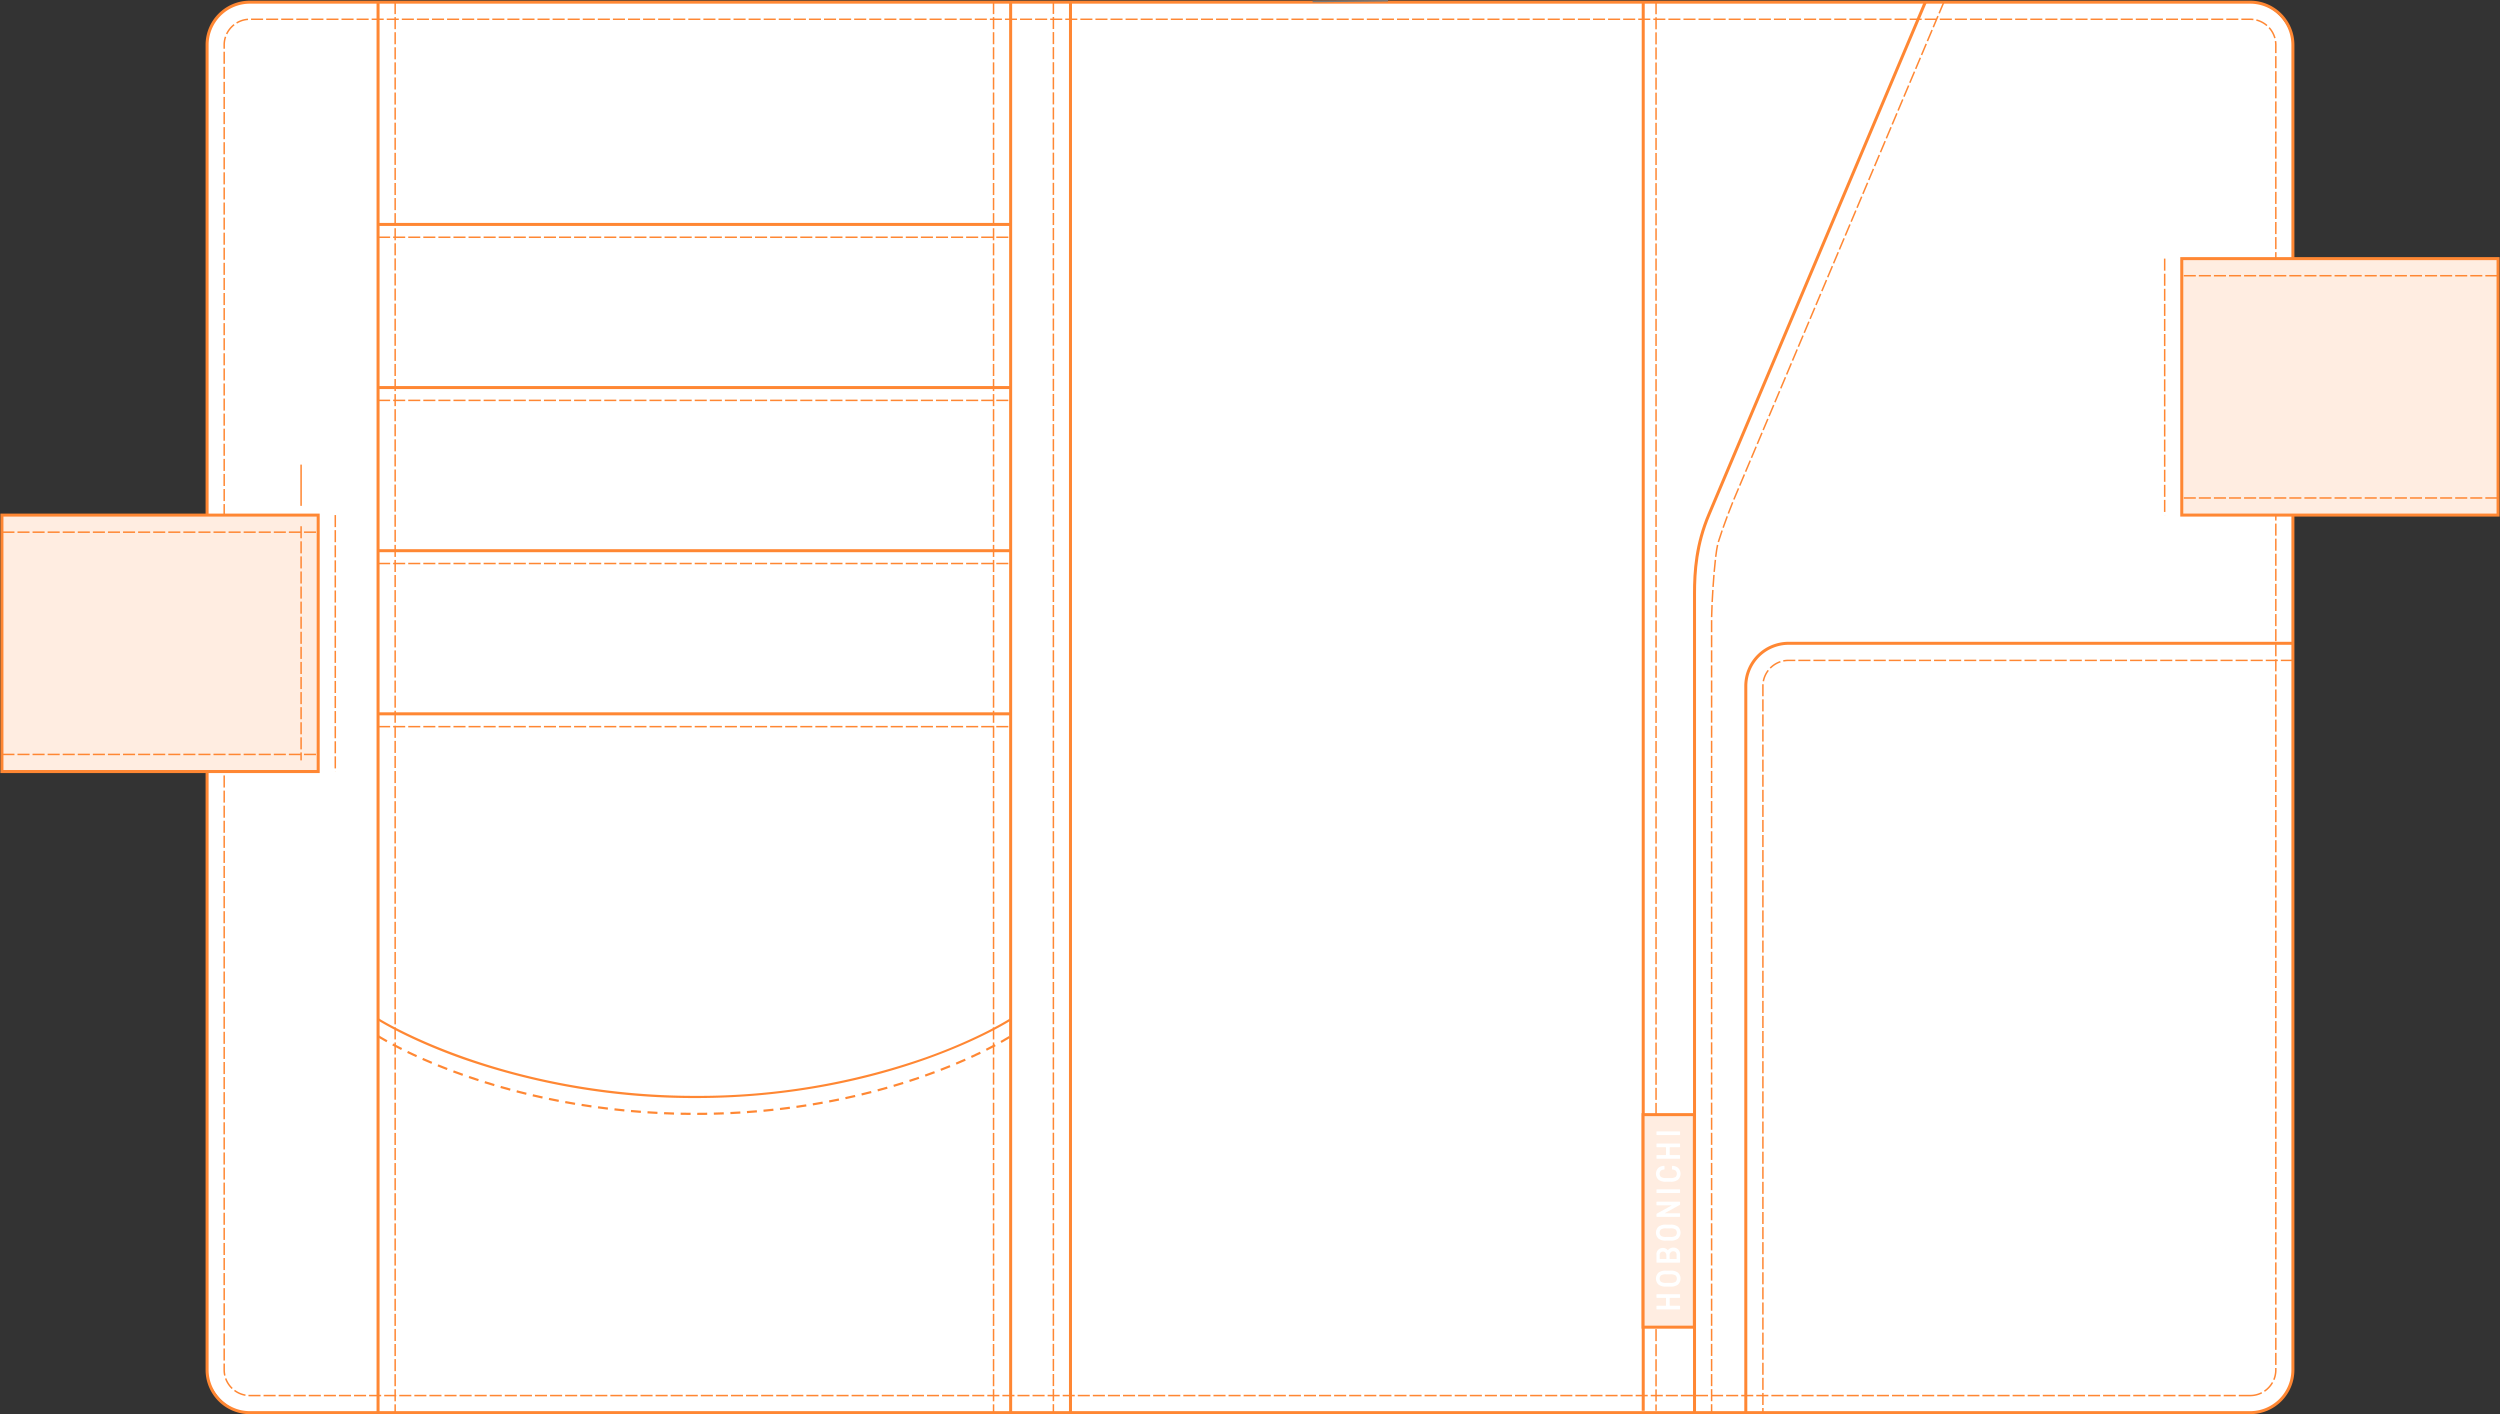 <svg xmlns="http://www.w3.org/2000/svg" width="829" height="469" viewBox="0 0 829 469"><rect x="0" y="0" width="829" height="469" fill="#333333" stroke="none"/><defs><style>.a{fill:#fff;}.b{fill:#ff8733;}.c{fill:#ffede1;}.d{fill:#7a7979;}</style></defs><rect class="a" x="68.672" y="0.721" width="691.654" height="467.716" rx="14.173"/><path class="b" d="M746.153,468.937H82.845a14.69,14.69,0,0,1-14.673-14.673V14.894A14.69,14.69,0,0,1,82.845.221H746.153a14.69,14.69,0,0,1,14.674,14.673v439.37A14.69,14.69,0,0,1,746.153,468.937ZM82.845,1.221A13.689,13.689,0,0,0,69.172,14.894v439.37A13.689,13.689,0,0,0,82.845,467.937H746.153a13.689,13.689,0,0,0,13.674-13.673V14.894A13.689,13.689,0,0,0,746.153,1.221Z"/><path class="b" d="M746.154,463.017h-3.773v-.5h3.773a8.123,8.123,0,0,0,3.737-.901l.229.445A8.621,8.621,0,0,1,746.154,463.017Zm-4.773,0h-4v-.5h4Zm-5,0h-4v-.5h4Zm-5,0h-4v-.5h4Zm-5,0h-4v-.5h4Zm-5,0h-4v-.5h4Zm-5,0h-4v-.5h4Zm-5,0h-4v-.5h4Zm-5,0h-4v-.5h4Zm-5,0h-4v-.5h4Zm-5,0h-4v-.5h4Zm-5,0h-4v-.5h4Zm-5,0h-4v-.5h4Zm-5,0h-4v-.5h4Zm-5,0h-4v-.5h4Zm-5,0h-4v-.5h4Zm-5,0h-4v-.5h4Zm-5,0h-4v-.5h4Zm-5,0h-4v-.5h4Zm-5,0h-4v-.5h4Zm-5,0h-4v-.5h4Zm-5,0h-4v-.5h4Zm-5,0h-4v-.5h4Zm-5,0h-4v-.5h4Zm-5,0h-4v-.5h4Zm-5,0h-4v-.5h4Zm-5,0h-4v-.5h4Zm-5,0h-4v-.5h4Zm-5,0h-4v-.5h4Zm-5,0h-4v-.5h4Zm-5,0h-4v-.5h4Zm-5,0h-4v-.5h4Zm-5,0h-4v-.5h4Zm-5,0h-4v-.5h4Zm-5,0h-4v-.5h4Zm-5,0h-4v-.5h4Zm-5,0h-4v-.5h4Zm-5,0h-4v-.5h4Zm-5,0h-4v-.5h4Zm-5,0h-4v-.5h4Zm-5,0h-4v-.5h4Zm-5,0h-4v-.5h4Zm-5,0h-4v-.5h4Zm-5,0h-4v-.5h4Zm-5,0h-4v-.5h4Zm-5,0h-4v-.5h4Zm-5,0h-4v-.5h4Zm-5,0h-4v-.5h4Zm-5,0h-4v-.5h4Zm-4.999,0h-4.001v-.5h4.001Zm-5,0h-4.001v-.5h4.001Zm-5,0h-4.001v-.5h4.001Zm-5,0h-4v-.5h4Zm-5,0h-4v-.5h4Zm-5,0h-4v-.5h4Zm-5,0h-4v-.5h4Zm-5,0h-4v-.5h4Zm-5,0h-4v-.5h4Zm-5,0h-4v-.5h4Zm-5,0h-4v-.5h4Zm-5,0h-4v-.5h4Zm-5,0h-4v-.5h4Zm-5,0h-4v-.5h4Zm-5,0h-4v-.5h4Zm-5,0h-4v-.5h4Zm-5,0h-4v-.5h4Zm-5,0h-4v-.5h4Zm-5,0h-4v-.5h4Zm-5,0h-4v-.5h4Zm-5,0h-4v-.5h4Zm-5,0h-4v-.5h4Zm-5,0h-4v-.5h4Zm-5,0h-4v-.5h4Zm-5,0h-4v-.5h4Zm-5,0h-4v-.5h4Zm-5,0h-4v-.5h4Zm-5,0h-4v-.5h4Zm-5,0h-4v-.5h4Zm-5,0h-4v-.5h4Zm-5,0h-4v-.5h4Zm-5,0h-4v-.5h4Zm-5,0h-4v-.5h4Zm-5,0h-4v-.5h4Zm-5,0h-4v-.5h4Zm-5,0h-4v-.5h4Zm-5,0h-4v-.5h4Zm-5,0h-4v-.5h4Zm-5,0h-4v-.5h4Zm-5,0h-4v-.5h4Zm-5,0h-4v-.5h4Zm-5,0h-4v-.5h4Zm-5,0h-4v-.5h4Zm-5,0h-4v-.5h4Zm-5,0h-4v-.5h4Zm-5,0h-4v-.5h4Zm-5,0h-4v-.5h4Zm-5,0h-4v-.5h4Zm-5,0h-4v-.5h4Zm-5,0h-4v-.5h4Zm-5,0h-4v-.5h4Zm-5,0h-4v-.5h4Zm-5,0h-4v-.5h4Zm-5,0h-4v-.5h4Zm-5,0h-4v-.5h4Zm-5,0h-4v-.5h4Zm-5,0h-4v-.5h4Zm-5,0h-4v-.5h4Zm-5,0h-4v-.5h4Zm-5,0h-4v-.5h4Zm-5,0h-4v-.5h4Zm-5,0h-4v-.5h4Zm-5,0h-4v-.5h4Zm-5,0h-4v-.5h4Zm-5,0h-4v-.5h4Zm-5,0h-4v-.5h4Zm-5,0h-4v-.5h4Zm-5,0h-4v-.5h4Zm-5,0h-4v-.5h4Zm-5,0h-4v-.5h4Zm-5,0h-4v-.5h4Zm-5,0h-4v-.5h4Zm-5,0h-4v-.5h4Zm-5,0h-4v-.5h4Zm-5,0h-4v-.5h4Zm-5,0h-4v-.5h4Zm-5,0h-4v-.5h4Zm-5,0h-4v-.5h4Zm-5,0h-4v-.5h4Zm-5,0h-4v-.5h4Zm-5,0h-4v-.5h4Zm-5,0h-4v-.5h4Zm-5,0h-4v-.5h4Zm-5,0H82.846q-.24,0-.477-.013l.027-.499c.149.008.298.012.45.012h3.536Zm-5.036-.13a8.767,8.767,0,0,1-3.742-1.624l.301-.4a8.261,8.261,0,0,0,3.527,1.531Zm669.66-1.348-.278-.415a8.375,8.375,0,0,0,2.617-2.821l.435.246A8.887,8.887,0,0,1,751.006,461.539Zm-674.186-.94a8.837,8.837,0,0,1-2.225-3.418l.471-.168a8.341,8.341,0,0,0,2.099,3.224Zm677.413-2.973-.461-.193a8.172,8.172,0,0,0,.637-3.17v-.645h.5v.645A8.676,8.676,0,0,1,754.233,457.625ZM74.307,456.192a8.716,8.716,0,0,1-.216-1.929v-2.11h.5v2.11a8.216,8.216,0,0,0,.203,1.818Zm680.601-3.575h-.5v-4h.5ZM74.592,451.153h-.5v-4h.5Zm680.317-3.536h-.5v-4h.5ZM74.592,446.153h-.5v-4h.5Zm680.317-3.536h-.5v-4h.5ZM74.592,441.153h-.5v-4h.5Zm680.317-3.536h-.5v-4h.5ZM74.592,436.153h-.5v-4h.5Zm680.317-3.536h-.5v-4h.5ZM74.592,431.153h-.5v-4h.5Zm680.317-3.536h-.5v-4h.5ZM74.592,426.153h-.5v-4h.5Zm680.317-3.536h-.5v-4h.5ZM74.592,421.153h-.5v-4h.5Zm680.317-3.536h-.5v-4h.5ZM74.592,416.153h-.5v-4h.5Zm680.317-3.536h-.5v-4h.5ZM74.592,411.153h-.5v-4h.5Zm680.317-3.536h-.5v-4h.5ZM74.592,406.153h-.5v-4h.5Zm680.317-3.536h-.5v-4h.5ZM74.592,401.153h-.5v-4h.5Zm680.317-3.536h-.5v-4h.5ZM74.592,396.153h-.5v-4h.5Zm680.317-3.536h-.5v-4h.5ZM74.592,391.153h-.5v-4h.5Zm680.317-3.536h-.5v-4h.5ZM74.592,386.153h-.5v-4h.5Zm680.317-3.536h-.5v-4h.5ZM74.592,381.153h-.5v-4h.5Zm680.317-3.536h-.5v-4h.5ZM74.592,376.153h-.5v-4h.5Zm680.317-3.536h-.5v-4h.5ZM74.592,371.153h-.5v-4h.5Zm680.317-3.536h-.5v-4h.5ZM74.592,366.153h-.5v-4h.5Zm680.317-3.536h-.5v-4h.5ZM74.592,361.153h-.5v-4h.5Zm680.317-3.536h-.5v-4h.5ZM74.592,356.153h-.5v-4h.5Zm680.317-3.536h-.5v-4h.5ZM74.592,351.153h-.5v-4h.5Zm680.317-3.536h-.5v-4h.5ZM74.592,346.153h-.5v-4h.5Zm680.317-3.536h-.5v-4h.5ZM74.592,341.153h-.5v-4h.5Zm680.317-3.536h-.5v-4h.5ZM74.592,336.153h-.5v-4h.5Zm680.317-3.536h-.5v-4h.5ZM74.592,331.153h-.5v-4h.5Zm680.317-3.536h-.5v-4h.5ZM74.592,326.153h-.5v-4h.5Zm680.317-3.536h-.5v-4h.5ZM74.592,321.153h-.5v-4h.5Zm680.317-3.536h-.5v-4h.5ZM74.592,316.153h-.5v-4h.5Zm680.317-3.536h-.5v-4h.5ZM74.592,311.153h-.5v-4h.5Zm680.317-3.536h-.5v-4h.5ZM74.592,306.153h-.5v-4h.5Zm680.317-3.536h-.5v-4h.5ZM74.592,301.153h-.5v-4h.5Zm680.317-3.536h-.5v-4h.5ZM74.592,296.153h-.5v-4h.5Zm680.317-3.536h-.5v-4h.5ZM74.592,291.153h-.5v-4h.5Zm680.317-3.536h-.5v-4h.5ZM74.592,286.153h-.5v-4h.5Zm680.317-3.536h-.5v-4h.5ZM74.592,281.153h-.5v-4h.5Zm680.317-3.536h-.5v-4h.5ZM74.592,276.153h-.5v-4h.5Zm680.317-3.536h-.5v-4h.5ZM74.592,271.153h-.5v-4h.5Zm680.317-3.536h-.5v-4h.5ZM74.592,266.153h-.5v-4h.5Zm680.317-3.536h-.5v-4h.5ZM74.592,261.153h-.5v-4h.5Zm680.317-3.536h-.5v-4h.5ZM74.592,256.153h-.5v-4h.5Zm680.317-3.536h-.5v-4h.5ZM74.592,251.153h-.5v-4h.5Zm680.317-3.536h-.5v-4h.5ZM74.592,246.153h-.5v-4h.5Zm680.317-3.536h-.5v-4h.5ZM74.592,241.153h-.5v-4h.5Zm680.317-3.536h-.5v-4h.5ZM74.592,236.153h-.5v-4h.5Zm680.317-3.536h-.5v-4h.5ZM74.592,231.153h-.5v-4h.5Zm680.317-3.536h-.5v-4h.5ZM74.592,226.153h-.5v-4h.5Zm680.317-3.536h-.5v-4h.5ZM74.592,221.153h-.5v-4h.5Zm680.317-3.536h-.5v-4h.5ZM74.592,216.153h-.5v-4h.5Zm680.317-3.536h-.5v-4h.5ZM74.592,211.153h-.5v-4h.5Zm680.317-3.536h-.5v-4h.5ZM74.592,206.153h-.5v-4h.5Zm680.317-3.536h-.5v-4h.5ZM74.592,201.153h-.5v-4h.5Zm680.317-3.536h-.5v-4h.5ZM74.592,196.153h-.5v-4h.5Zm680.317-3.536h-.5v-4h.5ZM74.592,191.153h-.5v-4h.5Zm680.317-3.536h-.5v-4h.5ZM74.592,186.153h-.5v-4h.5Zm680.317-3.536h-.5v-4h.5ZM74.592,181.153h-.5v-4h.5Zm680.317-3.536h-.5v-4h.5ZM74.592,176.153h-.5v-4h.5Zm680.317-3.536h-.5v-4h.5ZM74.592,171.153h-.5v-4h.5Zm680.317-3.536h-.5v-4h.5ZM74.592,166.153h-.5v-4h.5Zm680.317-3.536h-.5v-4h.5ZM74.592,161.153h-.5v-4h.5Zm680.317-3.536h-.5v-4h.5ZM74.592,156.153h-.5v-4h.5Zm680.317-3.536h-.5v-4h.5ZM74.592,151.153h-.5v-4h.5Zm680.317-3.536h-.5v-4h.5ZM74.592,146.153h-.5v-4h.5Zm680.317-3.536h-.5v-4h.5ZM74.592,141.153h-.5v-4h.5Zm680.317-3.536h-.5v-4h.5ZM74.592,136.153h-.5v-4h.5Zm680.317-3.536h-.5v-4h.5ZM74.592,131.153h-.5v-4h.5Zm680.317-3.536h-.5v-4h.5ZM74.592,126.153h-.5v-4h.5Zm680.317-3.536h-.5v-4h.5ZM74.592,121.153h-.5v-4h.5Zm680.317-3.536h-.5v-4h.5ZM74.592,116.153h-.5v-4h.5Zm680.317-3.536h-.5v-4h.5ZM74.592,111.153h-.5v-4h.5Zm680.317-3.536h-.5v-4h.5ZM74.592,106.153h-.5v-4h.5Zm680.317-3.536h-.5v-4h.5ZM74.592,101.153h-.5v-4h.5Zm680.317-3.536h-.5v-4h.5ZM74.592,96.153h-.5v-4h.5Zm680.317-3.536h-.5v-4h.5ZM74.592,91.153h-.5v-4h.5Zm680.317-3.536h-.5v-4h.5ZM74.592,86.153h-.5v-4h.5Zm680.317-3.536h-.5v-4h.5ZM74.592,81.153h-.5v-4h.5Zm680.317-3.536h-.5v-4h.5ZM74.592,76.153h-.5v-4h.5Zm680.317-3.536h-.5v-4h.5ZM74.592,71.153h-.5v-4h.5Zm680.317-3.536h-.5v-4h.5ZM74.592,66.153h-.5v-4h.5Zm680.317-3.536h-.5v-4h.5ZM74.592,61.153h-.5v-4h.5Zm680.317-3.536h-.5v-4h.5ZM74.592,56.153h-.5v-4h.5Zm680.317-3.536h-.5v-4h.5ZM74.592,51.153h-.5v-4h.5Zm680.317-3.536h-.5v-4h.5ZM74.592,46.153h-.5v-4h.5Zm680.317-3.536h-.5v-4h.5ZM74.592,41.153h-.5v-4h.5Zm680.317-3.536h-.5v-4h.5ZM74.592,36.153h-.5v-4h.5Zm680.317-3.536h-.5v-4h.5ZM74.592,31.153h-.5v-4h.5Zm680.317-3.536h-.5v-4h.5ZM74.592,26.153h-.5v-4h.5Zm680.317-3.536h-.5v-4h.5ZM74.592,21.153h-.5v-4h.5Zm680.317-3.536h-.5V14.895a8.201,8.201,0,0,0-.093-1.234l.494-.076a8.691,8.691,0,0,1,.099,1.309ZM74.592,16.153h-.5V14.895a8.667,8.667,0,0,1,.453-2.772l.474.16a8.175,8.175,0,0,0-.427,2.613Zm679.522-3.441a8.287,8.287,0,0,0-1.861-3.365l.369-.337a8.8,8.8,0,0,1,1.975,3.57Zm-678.732-1.33-.452-.214a8.877,8.877,0,0,1,2.553-3.18l.308.394A8.366,8.366,0,0,0,75.382,11.382ZM751.558,8.668a8.298,8.298,0,0,0-3.407-1.782l.121-.485a8.793,8.793,0,0,1,3.614,1.89ZM78.589,7.831l-.26-.427a8.739,8.739,0,0,1,3.886-1.241l.036.499A8.234,8.234,0,0,0,78.589,7.831ZM747.197,6.707a8.259,8.259,0,0,0-1.043-.066h-2.923v-.5h2.923a8.759,8.759,0,0,1,1.105.07Zm-4.966-.066h-4v-.5h4Zm-5,0h-4v-.5h4Zm-5,0h-4v-.5h4Zm-5,0h-4v-.5h4Zm-5,0h-4v-.5h4Zm-5,0h-4v-.5h4Zm-5,0h-4v-.5h4Zm-5,0h-4v-.5h4Zm-5,0h-4v-.5h4Zm-5,0h-4v-.5h4Zm-5,0h-4v-.5h4Zm-5,0h-4v-.5h4Zm-5,0h-4v-.5h4Zm-5,0h-4v-.5h4Zm-5,0h-4v-.5h4Zm-5,0h-4v-.5h4Zm-5,0h-4v-.5h4Zm-5,0h-4v-.5h4Zm-5,0h-4v-.5h4Zm-5,0h-4v-.5h4Zm-5,0h-4v-.5h4Zm-5,0h-4v-.5h4Zm-5,0h-4v-.5h4Zm-5,0h-4v-.5h4Zm-5,0h-4v-.5h4Zm-5,0h-4v-.5h4Zm-5,0h-4v-.5h4Zm-5,0h-4v-.5h4Zm-5,0h-4v-.5h4Zm-5,0h-4v-.5h4Zm-5,0h-4v-.5h4Zm-5,0h-4v-.5h4Zm-5,0h-4v-.5h4Zm-5,0h-4v-.5h4Zm-5,0h-4v-.5h4Zm-5,0h-4v-.5h4Zm-5,0h-4v-.5h4Zm-5,0h-4v-.5h4Zm-5,0h-4v-.5h4Zm-5,0h-4v-.5h4Zm-5,0h-4v-.5h4Zm-4.999,0h-4.001v-.5h4.001Zm-5,0h-4.001v-.5h4.001Zm-5,0h-4.001v-.5h4.001Zm-5,0h-4v-.5h4Zm-5,0h-4v-.5h4Zm-5,0h-4v-.5h4Zm-5,0h-4v-.5h4Zm-5,0h-4v-.5h4Zm-5,0h-4v-.5h4Zm-5,0h-4v-.5h4Zm-5,0h-4v-.5h4Zm-5,0h-4v-.5h4Zm-5,0h-4v-.5h4Zm-5,0h-4v-.5h4Zm-5,0h-4v-.5h4Zm-5,0h-4v-.5h4Zm-5,0h-4v-.5h4Zm-5,0h-4v-.5h4Zm-5,0h-4v-.5h4Zm-5,0h-4v-.5h4Zm-5,0h-4v-.5h4Zm-5,0h-4v-.5h4Zm-5,0h-4v-.5h4Zm-5,0h-4v-.5h4Zm-5,0h-4v-.5h4Zm-5,0h-4v-.5h4Zm-5,0h-4v-.5h4Zm-5,0h-4v-.5h4Zm-5,0h-4v-.5h4Zm-5,0h-4v-.5h4Zm-5,0h-4v-.5h4Zm-5,0h-4v-.5h4Zm-5,0h-4v-.5h4Zm-5,0h-4v-.5h4Zm-5,0h-4v-.5h4Zm-5,0h-4v-.5h4Zm-5,0h-4v-.5h4Zm-5,0h-4v-.5h4Zm-5,0h-4v-.5h4Zm-5,0h-4v-.5h4Zm-5,0h-4v-.5h4Zm-5,0h-4v-.5h4Zm-5,0h-4v-.5h4Zm-5,0h-4v-.5h4Zm-5,0h-4v-.5h4Zm-5,0h-4v-.5h4Zm-5,0h-4v-.5h4Zm-5,0h-4v-.5h4Zm-5,0h-4v-.5h4Zm-5,0h-4v-.5h4Zm-5,0h-4v-.5h4Zm-5,0h-4v-.5h4Zm-5,0h-4v-.5h4Zm-5,0h-4v-.5h4Zm-5,0h-4v-.5h4Zm-5,0h-4v-.5h4Zm-5,0h-4v-.5h4Zm-5,0h-4v-.5h4Zm-5,0h-4v-.5h4Zm-5,0h-4v-.5h4Zm-5,0h-4v-.5h4Zm-5,0h-4v-.5h4Zm-5,0h-4v-.5h4Zm-5,0h-4v-.5h4Zm-5,0h-4v-.5h4Zm-5,0h-4v-.5h4Zm-5,0h-4v-.5h4Zm-5,0h-4v-.5h4Zm-5,0h-4v-.5h4Zm-5,0h-4v-.5h4Zm-5,0h-4v-.5h4Zm-5,0h-4v-.5h4Zm-5,0h-4v-.5h4Zm-5,0h-4v-.5h4Zm-5,0h-4v-.5h4Zm-5,0h-4v-.5h4Zm-5,0h-4v-.5h4Zm-5,0h-4v-.5h4Zm-5,0h-4v-.5h4Zm-5,0h-4v-.5h4Zm-5,0h-4v-.5h4Zm-5,0h-4v-.5h4Zm-5,0h-4v-.5h4Zm-5,0h-4v-.5h4Zm-5,0h-4v-.5h4Zm-5,0h-4v-.5h4Zm-5,0h-4v-.5h4Zm-5,0h-4v-.5h4Zm-5,0h-4v-.5h4Zm-5,0h-4v-.5h4Zm-5,0h-4v-.5h4Z"/><rect class="c" x="0.641" y="170.8" width="104.873" height="85.039"/><path class="b" d="M106.013,256.339H.14V170.3h105.873Zm-104.873-1h103.873V171.3H1.14Z"/><path class="b" d="M104.791,250.419h-4v-.5h4Zm-5,0h-4v-.5h4Zm-5,0h-4v-.5h4Zm-5,0h-4v-.5h4Zm-5,0h-4v-.5h4Zm-5,0h-4v-.5h4Zm-5,0h-4v-.5h4Zm-5,0h-4v-.5h4Zm-5,0h-4v-.5h4Zm-5,0h-4v-.5h4Zm-5,0h-4v-.5h4Zm-5,0h-4v-.5h4Zm-5,0h-4v-.5h4Zm-5,0h-4v-.5h4Zm-5,0h-4v-.5h4Zm-5,0h-4v-.5h4Zm-5,0h-4v-.5h4Zm-5,0h-4v-.5h4Zm-5,0h-4v-.5h4Zm-5,0h-4v-.5h4Zm-5,0h-4v-.5h4Z"/><path class="b" d="M104.791,176.718h-4v-.5h4Zm-5,0h-4v-.5h4Zm-5,0h-4v-.5h4Zm-5,0h-4v-.5h4Zm-5,0h-4v-.5h4Zm-5,0h-4v-.5h4Zm-5,0h-4v-.5h4Zm-5,0h-4v-.5h4Zm-5,0h-4v-.5h4Zm-5,0h-4v-.5h4Zm-5,0h-4v-.5h4Zm-5,0h-4v-.5h4Zm-5,0h-4v-.5h4Zm-5,0h-4v-.5h4Zm-5,0h-4v-.5h4Zm-5,0h-4v-.5h4Zm-5,0h-4v-.5h4Zm-5,0h-4v-.5h4Zm-5,0h-4v-.5h4Zm-5,0h-4v-.5h4Zm-5,0h-4v-.5h4Z"/><path class="b" d="M111.431,255.839h-.5l.5-.039Zm0-1.039h-.5v-4h.5Zm0-5h-.5v-4h.5Zm0-5h-.5v-4h.5Zm0-5h-.5v-4h.5Zm0-5h-.5v-4h.5Zm0-5h-.5v-4h.5Zm0-5h-.5v-4h.5Zm0-5h-.5v-4h.5Zm0-5h-.5v-4h.5Zm0-5h-.5v-4h.5Zm0-5h-.5v-4h.5Zm0-5h-.5v-4h.5Zm0-5h-.5v-4h.5Zm0-5h-.5v-4h.5Zm0-5h-.5v-4h.5Zm0-5h-.5v-4h.5Zm0-5h-.5v-4h.5Z"/><path class="b" d="M100.093,252.144h-.5v-2.648h.5Zm0-3.648h-.5v-4h.5Zm0-5h-.5v-4h.5Zm0-5h-.5v-4h.5Zm0-5h-.5v-4h.5Zm0-5h-.5v-4h.5Zm0-5h-.5v-4h.5Zm0-5h-.5v-4h.5Zm0-5h-.5v-4h.5Zm0-5h-.5v-4h.5Zm0-5h-.5v-4h.5Zm0-5h-.5v-4h.5Zm0-5h-.5v-4h.5Zm0-5h-.5v-4h.5Zm0-5h-.5v-4h.5Zm0-5h-.5v-4h.5Z"/><rect class="c" x="723.475" y="85.76" width="104.885" height="85.04"/><path class="b" d="M828.86,171.3H722.975V85.26H828.86Zm-104.885-1H827.86V86.26H723.975Z"/><path class="b" d="M828.135,91.68h-4v-.5h4Zm-5,0h-4v-.5h4Zm-5,0h-4v-.5h4Zm-5,0h-4v-.5h4Zm-5,0h-4v-.5h4Zm-5,0h-4v-.5h4Zm-5,0h-4v-.5h4Zm-5,0h-4v-.5h4Zm-5,0h-4v-.5h4Zm-5,0h-4v-.5h4Zm-5,0h-4v-.5h4Zm-5,0h-4v-.5h4Zm-5,0h-4v-.5h4Zm-5,0h-4v-.5h4Zm-5,0h-4v-.5h4Zm-5,0h-4v-.5h4Zm-5,0h-4v-.5h4Zm-5,0h-4v-.5h4Zm-5,0h-4v-.5h4Zm-5,0h-4v-.5h4Zm-5,0h-4v-.5h4Z"/><path class="b" d="M828.135,165.38h-4v-.5h4Zm-5,0h-4v-.5h4Zm-5,0h-4v-.5h4Zm-5,0h-4v-.5h4Zm-5,0h-4v-.5h4Zm-5,0h-4v-.5h4Zm-5,0h-4v-.5h4Zm-5,0h-4v-.5h4Zm-5,0h-4v-.5h4Zm-5,0h-4v-.5h4Zm-5,0h-4v-.5h4Zm-5,0h-4v-.5h4Zm-5,0h-4v-.5h4Zm-5,0h-4v-.5h4Zm-5,0h-4v-.5h4Zm-5,0h-4v-.5h4Zm-5,0h-4v-.5h4Zm-5,0h-4v-.5h4Zm-5,0h-4v-.5h4Zm-5,0h-4v-.5h4Zm-5,0h-4v-.5h4Z"/><path class="b" d="M718.055,170.8h-.5l.5-.04Zm0-1.04h-.5v-4h.5Zm0-5h-.5v-4h.5Zm0-5h-.5v-4h.5Zm0-5h-.5v-4h.5Zm0-5h-.5v-4h.5Zm0-5h-.5v-4h.5Zm0-5h-.5v-4h.5Zm0-5h-.5v-4h.5Zm0-5h-.5v-4h.5Zm0-5h-.5v-4h.5Zm0-5h-.5v-4h.5Zm0-5h-.5v-4h.5Zm0-5h-.5v-4h.5Zm0-5h-.5v-4h.5Zm0-5h-.5v-4h.5Zm0-5h-.5v-4h.5Zm0-5h-.5v-4h.5Z"/><path class="b" d="M549.395,467.817h-.5V465.72h.5Zm0-3.097h-.5v-4h.5Zm0-5h-.5v-4h.5Zm0-5h-.5v-4h.5Zm0-5h-.5v-4h.5Zm0-5h-.5v-4h.5Zm0-5h-.5v-4h.5Zm0-5h-.5v-4h.5Zm0-5h-.5v-4h.5Zm0-5h-.5v-4h.5Zm0-5h-.5v-4h.5Zm0-5h-.5v-4h.5Zm0-5h-.5v-4h.5Zm0-5h-.5v-4h.5Zm0-5h-.5v-4h.5Zm0-5h-.5v-4h.5Zm0-5h-.5v-4h.5Zm0-5h-.5v-4h.5Zm0-5h-.5v-4h.5Zm0-5h-.5v-4h.5Zm0-5h-.5v-4h.5Zm0-5h-.5v-4h.5Zm0-5h-.5v-4h.5Zm0-5h-.5v-4h.5Zm0-5h-.5v-4h.5Zm0-5h-.5v-4h.5Zm0-5h-.5v-4h.5Zm0-5h-.5v-4h.5Zm0-5h-.5v-4h.5Zm0-5h-.5v-4h.5Zm0-5h-.5v-4h.5Zm0-5h-.5v-4h.5Zm0-5h-.5v-4h.5Zm0-5h-.5v-4h.5Zm0-5h-.5v-4h.5Zm0-5h-.5v-4h.5Zm0-5h-.5v-4h.5Zm0-5h-.5v-4h.5Zm0-5h-.5v-4h.5Zm0-5h-.5v-4h.5Zm0-5h-.5v-4h.5Zm0-5h-.5v-4h.5Zm0-5h-.5v-4h.5Zm0-5h-.5v-4h.5Zm0-5h-.5v-4h.5Zm0-5h-.5v-4h.5Zm0-5h-.5v-4h.5Zm0-5h-.5v-4h.5Zm0-5h-.5v-4h.5Zm0-5h-.5v-4h.5Zm0-5h-.5v-4h.5Zm0-5h-.5v-4h.5Zm0-5h-.5v-4h.5Zm0-5h-.5v-4h.5Zm0-5h-.5v-4h.5Zm0-5h-.5v-4h.5Zm0-5h-.5v-4h.5Zm0-5h-.5v-4h.5Zm0-5h-.5v-4h.5Zm0-5h-.5v-4h.5Zm0-5h-.5v-4h.5Zm0-5h-.5v-4h.5Zm0-5h-.5v-4h.5Zm0-5h-.5v-4h.5Zm0-5h-.5v-4h.5Zm0-5h-.5v-4h.5Zm0-5h-.5v-4h.5Zm0-5h-.5v-4h.5Zm0-5h-.5v-4h.5Zm0-5h-.5v-4h.5Zm0-5h-.5v-4h.5Zm0-5h-.5v-4h.5Zm0-5h-.5v-4h.5Zm0-5h-.5v-4h.5Zm0-5h-.5v-4h.5Zm0-5h-.5v-4h.5Zm0-5h-.5v-4h.5Zm0-5h-.5v-4h.5Zm0-5h-.5v-4h.5Zm0-5h-.5v-4h.5Zm0-5h-.5v-4h.5Zm0-5h-.5v-4h.5Zm0-5h-.5v-4h.5Zm0-5h-.5v-4h.5Zm0-5h-.5v-4h.5Zm0-5h-.5v-4h.5Zm0-5h-.5v-4h.5Zm0-5h-.5v-4h.5Zm0-5h-.5v-4h.5Zm0-5h-.5v-4h.5Zm0-5h-.5v-4h.5Zm0-5h-.5v-4h.5Zm0-5h-.5v-4h.5Zm0-5h-.5v-4h.5Z"/><rect class="b" x="544.393" y="0.721" width="1" height="467.097"/><rect class="b" x="354.472" y="0.619" width="1" height="467.817"/><path class="b" d="M349.553,468.437h-.5V465.62h.5Zm0-3.817h-.5v-4h.5Zm0-5h-.5v-4h.5Zm0-5h-.5v-4h.5Zm0-5h-.5v-4h.5Zm0-5h-.5v-4h.5Zm0-5h-.5v-4h.5Zm0-5h-.5v-4h.5Zm0-5h-.5v-4h.5Zm0-5h-.5v-4h.5Zm0-5h-.5v-4h.5Zm0-5h-.5v-4h.5Zm0-5h-.5v-4h.5Zm0-5h-.5v-4h.5Zm0-5h-.5v-4h.5Zm0-5h-.5v-4h.5Zm0-5h-.5v-4h.5Zm0-5h-.5v-4h.5Zm0-5h-.5v-4h.5Zm0-5h-.5v-4h.5Zm0-5h-.5v-4h.5Zm0-5h-.5v-4h.5Zm0-5h-.5v-4h.5Zm0-5h-.5v-4h.5Zm0-5h-.5v-4h.5Zm0-5h-.5v-4h.5Zm0-5h-.5v-4h.5Zm0-5h-.5v-4h.5Zm0-5h-.5v-4h.5Zm0-5h-.5v-4h.5Zm0-5h-.5v-4h.5Zm0-5h-.5v-4h.5Zm0-5h-.5v-4h.5Zm0-5h-.5v-4h.5Zm0-5h-.5v-4h.5Zm0-5h-.5v-4h.5Zm0-5h-.5v-4h.5Zm0-5h-.5v-4h.5Zm0-5h-.5v-4h.5Zm0-5h-.5v-4h.5Zm0-5h-.5v-4h.5Zm0-5h-.5v-4h.5Zm0-5h-.5v-4h.5Zm0-5h-.5v-4h.5Zm0-5h-.5v-4h.5Zm0-5h-.5v-4h.5Zm0-5h-.5v-4h.5Zm0-5h-.5v-4h.5Zm0-5h-.5v-4h.5Zm0-5h-.5v-4h.5Zm0-5h-.5v-4h.5Zm0-5h-.5v-4h.5Zm0-5h-.5v-4h.5Zm0-5h-.5v-4h.5Zm0-5h-.5v-4h.5Zm0-5h-.5v-4h.5Zm0-5h-.5v-4h.5Zm0-5h-.5v-4h.5Zm0-5h-.5v-4h.5Zm0-5h-.5v-4h.5Zm0-5h-.5v-4h.5Zm0-5h-.5v-4h.5Zm0-5h-.5v-4h.5Zm0-5h-.5v-4h.5Zm0-5h-.5v-4h.5Zm0-5h-.5v-4h.5Zm0-5h-.5v-4h.5Zm0-5h-.5v-4h.5Zm0-5h-.5v-4h.5Zm0-5h-.5v-4h.5Zm0-5h-.5v-4h.5Zm0-5h-.5v-4h.5Zm0-5h-.5v-4h.5Zm0-5h-.5v-4h.5Zm0-5h-.5v-4h.5Zm0-5h-.5v-4h.5Zm0-5h-.5v-4h.5Zm0-5h-.5v-4h.5Zm0-5h-.5v-4h.5Zm0-5h-.5v-4h.5Zm0-5h-.5v-4h.5Zm0-5h-.5v-4h.5Zm0-5h-.5v-4h.5Zm0-5h-.5v-4h.5Zm0-5h-.5v-4h.5Zm0-5h-.5v-4h.5Zm0-5h-.5v-4h.5Zm0-5h-.5v-4h.5Zm0-5h-.5v-4h.5Zm0-5h-.5v-4h.5Zm0-5h-.5v-4h.5Zm0-5h-.5v-4h.5Zm0-5h-.5v-4h.5Zm0-5h-.5v-4h.5Z"/><rect class="b" x="124.864" y="0.67" width="1" height="467.767"/><rect class="b" x="125.364" y="128.016" width="210.202" height="1"/><rect class="b" x="125.364" y="73.921" width="210.202" height="1"/><rect class="b" x="125.364" y="182.11" width="210.202" height="1"/><path class="b" d="M335.566,133.018h-.202v-.5h.202Zm-1.202,0h-4v-.5h4Zm-5,0h-4v-.5h4Zm-5,0h-4v-.5h4Zm-5,0h-4v-.5h4Zm-5,0h-4v-.5h4Zm-5,0h-4v-.5h4Zm-5,0h-4v-.5h4Zm-5,0h-4v-.5h4Zm-5,0h-4v-.5h4Zm-5,0h-4v-.5h4Zm-5,0h-4v-.5h4Zm-5,0h-4v-.5h4Zm-5,0h-4v-.5h4Zm-5,0h-4v-.5h4Zm-5,0h-4v-.5h4Zm-5,0h-4v-.5h4Zm-5,0h-4v-.5h4Zm-5,0h-4v-.5h4Zm-5,0h-4v-.5h4Zm-5,0h-4v-.5h4Zm-5,0h-4v-.5h4Zm-5,0h-4v-.5h4Zm-5,0h-4v-.5h4Zm-5,0h-4v-.5h4Zm-5,0h-4v-.5h4Zm-5,0h-4v-.5h4Zm-5,0h-4v-.5h4Zm-5,0h-4v-.5h4Zm-5,0h-4v-.5h4Zm-5,0h-4v-.5h4Zm-5,0h-4v-.5h4Zm-5,0h-4v-.5h4Zm-5,0h-4v-.5h4Zm-5,0h-4v-.5h4Zm-5,0h-4v-.5h4Zm-5,0h-4v-.5h4Zm-5,0h-4v-.5h4Zm-5,0h-4v-.5h4Zm-5,0h-4v-.5h4Zm-5,0h-4v-.5h4Zm-5,0h-4v-.5h4Zm-5,0h-4v-.5h4Z"/><path class="b" d="M335.566,78.923h-.202v-.5h.202Zm-1.202,0h-4v-.5h4Zm-5,0h-4v-.5h4Zm-5,0h-4v-.5h4Zm-5,0h-4v-.5h4Zm-5,0h-4v-.5h4Zm-5,0h-4v-.5h4Zm-5,0h-4v-.5h4Zm-5,0h-4v-.5h4Zm-5,0h-4v-.5h4Zm-5,0h-4v-.5h4Zm-5,0h-4v-.5h4Zm-5,0h-4v-.5h4Zm-5,0h-4v-.5h4Zm-5,0h-4v-.5h4Zm-5,0h-4v-.5h4Zm-5,0h-4v-.5h4Zm-5,0h-4v-.5h4Zm-5,0h-4v-.5h4Zm-5,0h-4v-.5h4Zm-5,0h-4v-.5h4Zm-5,0h-4v-.5h4Zm-5,0h-4v-.5h4Zm-5,0h-4v-.5h4Zm-5,0h-4v-.5h4Zm-5,0h-4v-.5h4Zm-5,0h-4v-.5h4Zm-5,0h-4v-.5h4Zm-5,0h-4v-.5h4Zm-5,0h-4v-.5h4Zm-5,0h-4v-.5h4Zm-5,0h-4v-.5h4Zm-5,0h-4v-.5h4Zm-5,0h-4v-.5h4Zm-5,0h-4v-.5h4Zm-5,0h-4v-.5h4Zm-5,0h-4v-.5h4Zm-5,0h-4v-.5h4Zm-5,0h-4v-.5h4Zm-5,0h-4v-.5h4Zm-5,0h-4v-.5h4Zm-5,0h-4v-.5h4Zm-5,0h-4v-.5h4Z"/><path class="b" d="M335.566,187.112h-.202v-.5h.202Zm-1.202,0h-4v-.5h4Zm-5,0h-4v-.5h4Zm-5,0h-4v-.5h4Zm-5,0h-4v-.5h4Zm-5,0h-4v-.5h4Zm-5,0h-4v-.5h4Zm-5,0h-4v-.5h4Zm-5,0h-4v-.5h4Zm-5,0h-4v-.5h4Zm-5,0h-4v-.5h4Zm-5,0h-4v-.5h4Zm-5,0h-4v-.5h4Zm-5,0h-4v-.5h4Zm-5,0h-4v-.5h4Zm-5,0h-4v-.5h4Zm-5,0h-4v-.5h4Zm-5,0h-4v-.5h4Zm-5,0h-4v-.5h4Zm-5,0h-4v-.5h4Zm-5,0h-4v-.5h4Zm-5,0h-4v-.5h4Zm-5,0h-4v-.5h4Zm-5,0h-4v-.5h4Zm-5,0h-4v-.5h4Zm-5,0h-4v-.5h4Zm-5,0h-4v-.5h4Zm-5,0h-4v-.5h4Zm-5,0h-4v-.5h4Zm-5,0h-4v-.5h4Zm-5,0h-4v-.5h4Zm-5,0h-4v-.5h4Zm-5,0h-4v-.5h4Zm-5,0h-4v-.5h4Zm-5,0h-4v-.5h4Zm-5,0h-4v-.5h4Zm-5,0h-4v-.5h4Zm-5,0h-4v-.5h4Zm-5,0h-4v-.5h4Zm-5,0h-4v-.5h4Zm-5,0h-4v-.5h4Zm-5,0h-4v-.5h4Zm-5,0h-4v-.5h4Z"/><rect class="b" x="125.364" y="236.204" width="210.202" height="1"/><path class="b" d="M335.566,241.206h-.202v-.5h.202Zm-1.202,0h-4v-.5h4Zm-5,0h-4v-.5h4Zm-5,0h-4v-.5h4Zm-5,0h-4v-.5h4Zm-5,0h-4v-.5h4Zm-5,0h-4v-.5h4Zm-5,0h-4v-.5h4Zm-5,0h-4v-.5h4Zm-5,0h-4v-.5h4Zm-5,0h-4v-.5h4Zm-5,0h-4v-.5h4Zm-5,0h-4v-.5h4Zm-5,0h-4v-.5h4Zm-5,0h-4v-.5h4Zm-5,0h-4v-.5h4Zm-5,0h-4v-.5h4Zm-5,0h-4v-.5h4Zm-5,0h-4v-.5h4Zm-5,0h-4v-.5h4Zm-5,0h-4v-.5h4Zm-5,0h-4v-.5h4Zm-5,0h-4v-.5h4Zm-5,0h-4v-.5h4Zm-5,0h-4v-.5h4Zm-5,0h-4v-.5h4Zm-5,0h-4v-.5h4Zm-5,0h-4v-.5h4Zm-5,0h-4v-.5h4Zm-5,0h-4v-.5h4Zm-5,0h-4v-.5h4Zm-5,0h-4v-.5h4Zm-5,0h-4v-.5h4Zm-5,0h-4v-.5h4Zm-5,0h-4v-.5h4Zm-5,0h-4v-.5h4Zm-5,0h-4v-.5h4Zm-5,0h-4v-.5h4Zm-5,0h-4v-.5h4Zm-5,0h-4v-.5h4Zm-5,0h-4v-.5h4Zm-5,0h-4v-.5h4Zm-5,0h-4v-.5h4Z"/><path class="b" d="M131.284,468.437h-.5v-2.766h.5Zm0-3.766h-.5v-4h.5Zm0-5h-.5v-4h.5Zm0-5h-.5v-4h.5Zm0-5h-.5v-4h.5Zm0-5h-.5v-4h.5Zm0-5h-.5v-4h.5Zm0-5h-.5v-4h.5Zm0-5h-.5v-4h.5Zm0-5h-.5v-4h.5Zm0-5h-.5v-4h.5Zm0-5h-.5v-4h.5Zm0-5h-.5v-4h.5Zm0-5h-.5v-4h.5Zm0-5h-.5v-4h.5Zm0-5h-.5v-4h.5Zm0-5h-.5v-4h.5Zm0-5h-.5v-4h.5Zm0-5h-.5v-4h.5Zm0-5h-.5v-4h.5Zm0-5h-.5v-4h.5Zm0-5h-.5v-4h.5Zm0-5h-.5v-4h.5Zm0-5h-.5v-4h.5Zm0-5h-.5v-4h.5Zm0-5h-.5v-4h.5Zm0-5h-.5v-4h.5Zm0-5h-.5v-4h.5Zm0-5h-.5v-4h.5Zm0-5h-.5v-4h.5Zm0-5h-.5v-4h.5Zm0-5h-.5v-4h.5Zm0-5h-.5v-4h.5Zm0-5h-.5v-4h.5Zm0-5h-.5v-4h.5Zm0-5h-.5v-4h.5Zm0-5h-.5v-4h.5Zm0-5h-.5v-4h.5Zm0-5h-.5v-4h.5Zm0-5h-.5v-4h.5Zm0-5h-.5v-4h.5Zm0-5h-.5v-4h.5Zm0-5h-.5v-4h.5Zm0-5h-.5v-4h.5Zm0-5h-.5v-4h.5Zm0-5h-.5v-4h.5Zm0-5h-.5v-4h.5Zm0-5h-.5v-4h.5Zm0-5h-.5v-4h.5Zm0-5h-.5v-4h.5Zm0-5h-.5v-4h.5Zm0-5h-.5v-4h.5Zm0-5h-.5v-4h.5Zm0-5h-.5v-4h.5Zm0-5h-.5v-4h.5Zm0-5h-.5v-4h.5Zm0-5h-.5v-4h.5Zm0-5h-.5v-4h.5Zm0-5h-.5v-4h.5Zm0-5h-.5v-4h.5Zm0-5h-.5v-4h.5Zm0-5h-.5v-4h.5Zm0-5h-.5v-4h.5Zm0-5h-.5v-4h.5Zm0-5h-.5v-4h.5Zm0-5h-.5v-4h.5Zm0-5h-.5v-4h.5Zm0-5h-.5v-4h.5Zm0-5h-.5v-4h.5Zm0-5h-.5v-4h.5Zm0-5h-.5v-4h.5Zm0-5h-.5v-4h.5Zm0-5h-.5v-4h.5Zm0-5h-.5v-4h.5Zm0-5h-.5v-4h.5Zm0-5h-.5v-4h.5Zm0-5h-.5v-4h.5Zm0-5h-.5v-4h.5Zm0-5h-.5v-4h.5Zm0-5h-.5v-4h.5Zm0-5h-.5v-4h.5Zm0-5h-.5v-4h.5Zm0-5h-.5v-4h.5Zm0-5h-.5v-4h.5Zm0-5h-.5v-4h.5Zm0-5h-.5v-4h.5Zm0-5h-.5v-4h.5Zm0-5h-.5v-4h.5Zm0-5h-.5v-4h.5Zm0-5h-.5v-4h.5Zm0-5h-.5v-4h.5Zm0-5h-.5v-4h.5Zm0-5h-.5v-4h.5Zm0-5h-.5v-4h.5Z"/><rect class="b" x="334.629" y="0.67" width="1" height="467.767"/><path class="b" d="M329.709,468.437h-.5v-2.766h.5Zm0-3.766h-.5v-4h.5Zm0-5h-.5v-4h.5Zm0-5h-.5v-4h.5Zm0-5h-.5v-4h.5Zm0-5h-.5v-4h.5Zm0-5h-.5v-4h.5Zm0-5h-.5v-4h.5Zm0-5h-.5v-4h.5Zm0-5h-.5v-4h.5Zm0-5h-.5v-4h.5Zm0-5h-.5v-4h.5Zm0-5h-.5v-4h.5Zm0-5h-.5v-4h.5Zm0-5h-.5v-4h.5Zm0-5h-.5v-4h.5Zm0-5h-.5v-4h.5Zm0-5h-.5v-4h.5Zm0-5h-.5v-4h.5Zm0-5h-.5v-4h.5Zm0-5h-.5v-4h.5Zm0-5h-.5v-4h.5Zm0-5h-.5v-4h.5Zm0-5h-.5v-4h.5Zm0-5h-.5v-4h.5Zm0-5h-.5v-4h.5Zm0-5h-.5v-4h.5Zm0-5h-.5v-4h.5Zm0-5h-.5v-4h.5Zm0-5h-.5v-4h.5Zm0-5h-.5v-4h.5Zm0-5h-.5v-4h.5Zm0-5h-.5v-4h.5Zm0-5h-.5v-4h.5Zm0-5h-.5v-4h.5Zm0-5h-.5v-4h.5Zm0-5h-.5v-4h.5Zm0-5h-.5v-4h.5Zm0-5h-.5v-4h.5Zm0-5h-.5v-4h.5Zm0-5h-.5v-4h.5Zm0-5h-.5v-4h.5Zm0-5h-.5v-4h.5Zm0-5h-.5v-4h.5Zm0-5h-.5v-4h.5Zm0-5h-.5v-4h.5Zm0-5h-.5v-4h.5Zm0-5h-.5v-4h.5Zm0-5h-.5v-4h.5Zm0-5h-.5v-4h.5Zm0-5h-.5v-4h.5Zm0-5h-.5v-4h.5Zm0-5h-.5v-4h.5Zm0-5h-.5v-4h.5Zm0-5h-.5v-4h.5Zm0-5h-.5v-4h.5Zm0-5h-.5v-4h.5Zm0-5h-.5v-4h.5Zm0-5h-.5v-4h.5Zm0-5h-.5v-4h.5Zm0-5h-.5v-4h.5Zm0-5h-.5v-4h.5Zm0-5h-.5v-4h.5Zm0-5h-.5v-4h.5Zm0-5h-.5v-4h.5Zm0-5h-.5v-4h.5Zm0-5h-.5v-4h.5Zm0-5h-.5v-4h.5Zm0-5h-.5v-4h.5Zm0-5h-.5v-4h.5Zm0-5h-.5v-4h.5Zm0-5h-.5v-4h.5Zm0-5h-.5v-4h.5Zm0-5h-.5v-4h.5Zm0-5h-.5v-4h.5Zm0-5h-.5v-4h.5Zm0-5h-.5v-4h.5Zm0-5h-.5v-4h.5Zm0-5h-.5v-4h.5Zm0-5h-.5v-4h.5Zm0-5h-.5v-4h.5Zm0-5h-.5v-4h.5Zm0-5h-.5v-4h.5Zm0-5h-.5v-4h.5Zm0-5h-.5v-4h.5Zm0-5h-.5v-4h.5Zm0-5h-.5v-4h.5Zm0-5h-.5v-4h.5Zm0-5h-.5v-4h.5Zm0-5h-.5v-4h.5Zm0-5h-.5v-4h.5Zm0-5h-.5v-4h.5Zm0-5h-.5v-4h.5Zm0-5h-.5v-4h.5Z"/><polygon class="d" points="435.266 0.742 435.262 0.242 460.26 0 460.264 0.5 435.266 0.742"/><path class="b" d="M230.691,364.116a233.071,233.071,0,0,1-77.119-12.892c-18.018-6.376-28.223-12.843-28.324-12.908l.392-.613c.402.257,40.916,25.685,105.051,25.685a228.695,228.695,0,0,0,76.476-12.85c17.742-6.348,27.676-12.769,27.774-12.833l.397.609C334.944,338.572,295.053,364.116,230.691,364.116Z"/><path class="b" d="M231.208,369.725l-.002-.728q1.659-.003,3.295-.029l.012.728Q232.872,369.721,231.208,369.725Zm-2.204-.005q-1.663-.011-3.305-.045l.015-.728q1.637.033,3.295.045Zm7.711-.068-.018-.727q1.658-.041,3.293-.103l.027.727Q238.38,369.61,236.716,369.651Zm-13.219-.032q-1.663-.049-3.303-.119l.031-.727q1.635.07,3.293.119Zm18.724-.166-.034-.727q1.657-.079,3.291-.178l.044.726Q243.884,369.375,242.221,369.454Zm-24.227-.058q-1.663-.086-3.3-.194l.048-.726q1.633.107,3.29.194ZM247.72,369.13l-.051-.726q1.656-.116,3.285-.254l.061.725Q249.381,369.013,247.72,369.13Zm-35.224-.083q-1.66-.124-3.294-.27l.065-.725q1.629.145,3.284.269Zm40.714-.366-.067-.725q1.654-.155,3.279-.33l.078.724Q254.869,368.525,253.21,368.681Zm-46.202-.108q-1.657-.163-3.287-.345l.081-.723q1.625.182,3.277.344Zm51.681-.469-.085-.723q1.651-.193,3.271-.407l.095.721Q260.344,367.909,258.689,368.103Zm-57.157-.133q-1.655-.201-3.278-.422l.098-.721q1.619.22,3.269.42Zm62.621-.573-.102-.721q1.647-.233,3.259-.484l.112.719Q265.804,367.164,264.152,367.398Zm-68.081-.155q-1.651-.24-3.268-.498l.115-.719q1.611.257,3.257.497Zm73.527-.679-.119-.718q1.642-.272,3.248-.561l.129.716Q271.245,366.29,269.598,366.563Zm-78.969-.177q-1.647-.279-3.256-.575l.132-.716q1.604.295,3.245.574Zm84.393-.788-.136-.715q1.636-.312,3.233-.64l.146.713Q276.663,365.285,275.022,365.598Zm-89.814-.196q-1.64-.318-3.241-.653l.148-.712q1.596.333,3.231.651Zm95.214-.9-.153-.711q1.63-.352,3.216-.719l.164.709Q282.057,364.149,280.422,364.502Zm-100.61-.214q-1.634-.358-3.225-.73l.166-.709q1.585.371,3.214.728Zm105.981-1.014-.171-.707q1.622-.392,3.197-.798l.182.705Q287.421,362.88,285.793,363.274Zm-111.348-.229q-1.627-.398-3.206-.809l.184-.704q1.573.409,3.195.806Zm116.688-1.133-.189-.703q1.615-.434,3.176-.879l.199.7Q292.754,361.477,291.133,361.912Zm-122.024-.241q-1.619-.439-3.185-.888l.2-.699q1.561.448,3.175.885Zm127.328-1.255-.207-.698q1.608-.476,3.153-.96l.218.695Q298.049,359.938,296.436,360.416Zm-132.629-.251q-1.611-.48-3.162-.968l.219-.694q1.545.486,3.151.965ZM301.7,358.782l-.225-.692q1.598-.519,3.126-1.043l.236.688Q303.304,358.261,301.7,358.782Zm-143.154-.258q-1.603-.523-3.136-1.049l.236-.688q1.527.524,3.126,1.046ZM306.919,357.01l-.243-.686q1.59-.564,3.096-1.128l.255.682Q308.515,356.443,306.919,357.01Zm-153.589-.262q-1.596-.567-3.108-1.132l.255-.682q1.506.563,3.096,1.128Zm158.759-1.654-.263-.679q1.583-.612,3.063-1.215l.274.674Q313.678,354.479,312.088,355.094Zm-163.929-.262q-1.589-.614-3.075-1.218l.274-.674q1.481.601,3.064,1.214Zm169.042-1.801-.282-.671q1.578-.664,3.025-1.307l.295.665Q318.787,352.363,317.201,353.031Zm-174.154-.258q-1.588-.666-3.04-1.308l.294-.666q1.447.638,3.027,1.303ZM322.25,350.812l-.304-.661q1.583-.727,2.981-1.405l.317.655Q323.84,350.081,322.25,350.812Zm-184.256-.251q-1.594-.728-2.997-1.405l.316-.656q1.396.672,2.984,1.399Zm189.232-2.137-.327-.65c1.081-.543,2.057-1.052,2.925-1.516l.343.642C329.293,347.367,328.312,347.878,327.225,348.424Zm-194.21-.241c-1.095-.547-2.078-1.055-2.946-1.516l.341-.643c.864.459,1.841.964,2.93,1.508Zm199.092-2.344-.355-.635c1.424-.798,2.39-1.386,2.839-1.665l.385.618C334.419,344.502,333.471,345.074,332.106,345.839Zm-203.98-.228c-1.875-1.044-2.838-1.658-2.878-1.683l.392-.613c.01.006.987.629,2.84,1.661Z"/><path class="b" d="M567.819,468.437h-.5v-2.801h.5Zm0-3.801h-.5v-4h.5Zm0-5h-.5v-4h.5Zm0-5h-.5v-4h.5Zm0-5h-.5v-4h.5Zm0-5h-.5v-4h.5Zm0-5h-.5v-4h.5Zm0-5h-.5v-4h.5Zm0-5h-.5v-4h.5Zm0-5h-.5v-4h.5Zm0-5h-.5v-4h.5Zm0-5h-.5v-4h.5Zm0-5h-.5v-4h.5Zm0-5h-.5v-4h.5Zm0-5h-.5v-4h.5Zm0-5h-.5v-4h.5Zm0-5h-.5v-4h.5Zm0-5h-.5v-4h.5Zm0-5h-.5v-4h.5Zm0-5h-.5v-4h.5Zm0-5h-.5v-4h.5Zm0-5h-.5v-4h.5Zm0-5h-.5v-4h.5Zm0-5h-.5v-4h.5Zm0-5h-.5v-4h.5Zm0-5h-.5v-4h.5Zm0-5h-.5v-4h.5Zm0-5h-.5v-4h.5Zm0-5h-.5v-4h.5Zm0-5h-.5v-4h.5Zm0-5h-.5v-4h.5Zm0-5h-.5v-4h.5Zm0-5h-.5v-4h.5Zm0-5h-.5v-4h.5Zm0-5h-.5v-4h.5Zm0-5h-.5v-4h.5Zm0-5h-.5v-4h.5Zm0-5h-.5v-4h.5Zm0-5h-.5v-4h.5Zm0-5h-.5v-4h.5Zm0-5h-.5v-4h.5Zm0-5h-.5v-4h.5Zm0-5h-.5v-4h.5Zm0-5h-.5v-4h.5Zm0-5h-.5v-4h.5Zm0-5h-.5v-4h.5Zm0-5h-.5v-4h.5Zm0-5h-.5v-4h.5Zm0-5h-.5v-4h.5Zm0-5h-.5v-4h.5Zm0-5h-.5v-4h.5Zm0-5h-.5v-4h.5Zm0-5h-.5v-4h.5Zm.007-4.997-.5-.008c.017-1.035.064-2.423.136-4.014l.5.023C567.889,202.226,567.842,203.608,567.825,204.638Zm.184-4.999-.5-.025c.062-1.254.139-2.609.227-4.003l.499.031C568.148,197.035,568.072,198.387,568.009,199.64Zm.29-4.995-.498-.033c.089-1.327.188-2.677.295-3.999l.498.041C568.487,191.972,568.388,193.32,568.299,194.644Zm.378-4.989-.498-.043c.125-1.457.256-2.801.389-3.994l.496.055C568.932,186.863,568.802,188.203,568.677,189.656Zm.502-4.974-.496-.059c.204-1.699.412-3.04.619-3.984l.488.107C569.586,181.674,569.381,182.998,569.179,184.681Zm.862-4.885-.479-.147c.334-1.08.758-2.361,1.259-3.809l.473.164C570.794,177.446,570.372,178.722,570.041,179.797Zm1.583-4.736-.471-.166c.431-1.224.895-2.501,1.367-3.766l.469.175C572.518,172.565,572.055,173.84,571.624,175.061Zm1.718-4.692-.467-.177c.507-1.339.998-2.595,1.458-3.733l.463.187C574.338,167.78,573.849,169.032,573.342,170.368Zm1.831-4.647-.461-.192,1.554-3.688.461.194Zm1.943-4.607-.461-.195,1.556-3.685.461.195Zm1.944-4.606-.461-.195,1.556-3.685.461.195Zm1.945-4.606-.461-.194,1.556-3.685.461.194Zm1.944-4.606-.461-.195,1.557-3.685.461.195Zm1.945-4.606-.461-.194,1.556-3.685.461.194Zm1.945-4.606-.461-.194,1.556-3.685.461.195Zm1.944-4.606-.461-.194,1.556-3.685.461.194Zm1.945-4.606-.461-.194,1.556-3.685.461.194Zm1.944-4.606-.461-.195,1.557-3.685.461.195Zm1.945-4.606-.461-.195,1.556-3.685.461.195Zm1.945-4.606-.461-.194,1.556-3.685.461.195Zm1.944-4.606-.461-.194,1.556-3.685.461.194Zm1.945-4.606-.461-.194,1.556-3.685.461.194Zm1.944-4.606-.461-.195,1.557-3.685.461.195Zm1.945-4.606-.461-.194,1.556-3.685.461.195Zm1.944-4.606-.461-.195,1.557-3.685.461.195Zm1.945-4.606-.461-.195,1.556-3.685.461.194Zm1.945-4.606-.461-.195,1.556-3.685.461.195Zm1.944-4.606-.461-.195,1.557-3.685.461.195Zm1.945-4.606-.461-.194,1.556-3.685.461.194Zm1.944-4.606-.461-.195,1.557-3.685.461.195Zm1.945-4.606-.461-.194,1.556-3.685.461.194Zm1.945-4.606-.461-.195,1.556-3.685.461.194Zm1.944-4.606-.461-.195,1.556-3.685.461.195Zm1.945-4.606-.461-.195,1.556-3.685.461.195Zm1.944-4.606-.461-.195,1.557-3.685.461.195Zm1.945-4.606-.461-.195,1.556-3.685.461.195Zm1.945-4.606-.461-.194,1.556-3.685.461.195Zm1.944-4.606-.461-.194,1.556-3.685.461.194Zm1.945-4.606-.461-.194,1.556-3.685.461.194Zm1.944-4.606-.461-.195,1.557-3.685.461.195Zm1.945-4.606-.461-.195,1.556-3.685.461.195Zm1.945-4.606-.461-.195,1.556-3.685.461.194Zm1.944-4.606-.461-.195L642.393,5.23l.461.194Zm1.945-4.606-.461-.195L644.338.624l.461.194Z"/><path class="b" d="M562.401,468.437h-1v-271.54c0-7.493.577-16.509,4.856-26.567L637.975.526l.922.389L567.178,170.72c-4.21,9.893-4.777,18.784-4.777,26.177Z"/><path class="b" d="M584.828,468.437h-.5V466.888h.5Zm0-2.549h-.5v-4h.5Zm0-5h-.5v-4h.5Zm0-5h-.5v-4h.5Zm0-5h-.5v-4h.5Zm0-5h-.5v-4h.5Zm0-5h-.5v-4h.5Zm0-5h-.5v-4h.5Zm0-5h-.5v-4h.5Zm0-5h-.5v-4h.5Zm0-5h-.5v-4h.5Zm0-5h-.5v-4h.5Zm0-5h-.5v-4h.5Zm0-5h-.5v-4h.5Zm0-5h-.5v-4h.5Zm0-5h-.5v-4h.5Zm0-5h-.5v-4h.5Zm0-5h-.5v-4h.5Zm0-5h-.5v-4h.5Zm0-5h-.5v-4h.5Zm0-5h-.5v-4h.5Zm0-5h-.5v-4h.5Zm0-5h-.5v-4h.5Zm0-5h-.5v-4h.5Zm0-5h-.5v-4h.5Zm0-5h-.5v-4h.5Zm0-5h-.5v-4h.5Zm0-5h-.5v-4h.5Zm0-5h-.5v-4h.5Zm0-5h-.5v-4h.5Zm0-5h-.5v-4h.5Zm0-5h-.5v-4h.5Zm0-5h-.5v-4h.5Zm0-5h-.5v-4h.5Zm0-5h-.5v-4h.5Zm0-5h-.5v-4h.5Zm0-5h-.5v-4h.5Zm0-5h-.5v-4h.5Zm0-5h-.5v-4h.5Zm0-5h-.5v-4h.5Zm0-5h-.5v-4h.5Zm0-5h-.5v-4h.5Zm0-5h-.5v-4h.5Zm0-5h-.5v-4h.5Zm0-5h-.5v-4h.5Zm0-5h-.5v-4h.5Zm0-5h-.5v-4h.5Zm0-5h-.5v-4h.5Zm0-5h-.5v-3.397c0-.208.007-.415.021-.62l.498.034q-.019.29-.019.586Zm.145-4.944-.492-.093a8.75,8.75,0,0,1,1.681-3.717l.395.307A8.239,8.239,0,0,0,584.974,225.944Zm2.223-4.234-.357-.35a8.815,8.815,0,0,1,3.455-2.168l.16.474A8.298,8.298,0,0,0,587.197,221.711Zm4.193-2.299-.102-.489a8.777,8.777,0,0,1,1.794-.185h2.244v.5h-2.244A8.283,8.283,0,0,0,591.39,219.411Zm168.936-.174h-4v-.5h4Zm-5,0h-4v-.5h4Zm-5,0h-4v-.5h4Zm-5,0h-4v-.5h4Zm-5,0h-4v-.5h4Zm-5,0h-4v-.5h4Zm-5,0h-4v-.5h4Zm-5,0h-4v-.5h4Zm-5,0h-4v-.5h4Zm-5,0h-4v-.5h4Zm-5,0h-4v-.5h4Zm-5,0h-4v-.5h4Zm-5,0h-4v-.5h4Zm-5,0h-4v-.5h4Zm-5,0h-4v-.5h4Zm-5,0h-4v-.5h4Zm-5,0h-4v-.5h4Zm-5,0h-4v-.5h4Zm-5,0h-4v-.5h4Zm-5,0h-4v-.5h4Zm-5,0h-4v-.5h4Zm-5,0h-4v-.5h4Zm-5,0h-4v-.5h4Zm-5,0h-4v-.5h4Zm-5,0h-4v-.5h4Zm-5,0h-4v-.5h4Zm-5,0h-4v-.5h4Zm-5,0h-4v-.5h4Zm-5,0h-4v-.5h4Zm-5,0h-4v-.5h4Zm-5,0h-4v-.5h4Zm-5,0h-4v-.5h4Zm-5,0h-4v-.5h4Z"/><path class="b" d="M579.408,468.437h-1V227.491a14.69,14.69,0,0,1,14.674-14.672H760.326v1H593.082a13.688,13.688,0,0,0-13.674,13.672Z"/><rect class="b" x="99.593" y="154.065" width="0.5" height="13.677"/><rect class="c" x="544.842" y="369.611" width="17.008" height="70.478"/><path class="b" d="M562.35,440.59H544.342V369.111H562.35Zm-17.008-1H561.35V370.111H545.342Z"/><path class="a" d="M557.112,379.367a.169.169,0,0,0-.168-.168h-7.488a.17.17,0,0,0-.169.168v.885a.169.169,0,0,0,.169.168h2.832a.167.167,0,0,1,.166.168v2.266a.167.167,0,0,1-.166.17h-2.832a.168.168,0,0,0-.169.168v.883a.17.17,0,0,0,.169.17h7.488a.17.17,0,0,0,.168-.17v-.883a.168.168,0,0,0-.168-.168h-3.1a.169.169,0,0,1-.169-.17V380.588a.169.169,0,0,1,.169-.168h3.1a.169.169,0,0,0,.168-.168Z"/><path class="a" d="M549.285,430.209a.168.168,0,0,0,.169.168h2.834a.167.167,0,0,1,.166.17v2.266a.165.165,0,0,1-.166.166h-2.834a.17.17,0,0,0-.169.17v.885a.17.17,0,0,0,.169.17h7.49a.171.171,0,0,0,.168-.17v-.885a.171.171,0,0,0-.168-.17h-3.1a.167.167,0,0,1-.169-.166V430.547a.169.169,0,0,1,.169-.17h3.1a.169.169,0,0,0,.168-.168v-.883a.17.17,0,0,0-.168-.17h-7.49a.169.169,0,0,0-.169.17Z"/><path class="a" d="M549.459,394.392h7.485a.168.168,0,0,1,.168.168v.875a.17.17,0,0,1-.17.17h-7.486a.169.169,0,0,1-.169-.169v-.872a.172.172,0,0,1,.172-.172Z"/><path class="a" d="M549.455,375.174h7.489a.168.168,0,0,1,.168.168v.873a.17.17,0,0,1-.17.17h-7.486a.169.169,0,0,1-.169-.169v-.874A.168.168,0,0,1,549.455,375.174Z"/><path class="a" d="M557.109,398.645a.169.169,0,0,0-.169-.17h-7.486a.169.169,0,0,0-.169.17v.877a.168.168,0,0,0,.169.168h4.748c.094,0,.102.037.021.082l-4.791,2.658a.324.324,0,0,0-.147.252v.672a.168.168,0,0,0,.169.168H556.94a.169.169,0,0,0,.169-.168v-.877a.166.166,0,0,0-.169-.166h-4.765c-.093,0-.104-.041-.02-.086l4.807-2.656a.316.316,0,0,0,.147-.252Z"/><path class="a" d="M549.974,421.998a2.739,2.739,0,0,0,0,3.98,3.934,3.934,0,0,0,2.603.65h1.229a3.933,3.933,0,0,0,2.603-.65,2.736,2.736,0,0,0,0-3.98,3.936,3.936,0,0,0-2.603-.652h-1.229A3.936,3.936,0,0,0,549.974,421.998Zm3.832.57a3.055,3.055,0,0,1,1.803.353,1.516,1.516,0,0,1,0,2.131,3.014,3.014,0,0,1-1.787.355h-1.244a3.034,3.034,0,0,1-1.802-.355,1.509,1.509,0,0,1,0-2.131,3.019,3.019,0,0,1,1.784-.353Z"/><path class="a" d="M549.974,406.76a2.736,2.736,0,0,0,0,3.978,3.914,3.914,0,0,0,2.603.652h1.229a3.914,3.914,0,0,0,2.603-.652,2.734,2.734,0,0,0,0-3.978,3.936,3.936,0,0,0-2.603-.652h-1.229A3.936,3.936,0,0,0,549.974,406.76Zm3.832.57a3.055,3.055,0,0,1,1.803.353,1.516,1.516,0,0,1,0,2.131,3.015,3.015,0,0,1-1.787.355h-1.244a3.034,3.034,0,0,1-1.802-.355,1.509,1.509,0,0,1,0-2.131,3.019,3.019,0,0,1,1.784-.353Z"/><path class="a" d="M553.003,414.533a1.982,1.982,0,0,0-1.613-.709,2.059,2.059,0,0,0-2.104,2.322v2.383a.172.172,0,0,0,.169.172H556.94a.172.172,0,0,0,.169-.172v-2.644a2.155,2.155,0,0,0-2.226-2.182,2.207,2.207,0,0,0-1.773.836A.068.068,0,0,1,553.003,414.533Zm-2.557,2.957a.084.084,0,0,1-.085-.084V416.211a1.045,1.045,0,0,1,1.105-1.18c.682,0,1.105.547,1.105,1.318v1.057a.082.082,0,0,1-.084.084Zm5.521-1.318v1.234a.082.082,0,0,1-.084.084h-2.149a.083.083,0,0,1-.085-.084v-1.098a1.263,1.263,0,0,1,1.159-1.398C555.461,414.91,555.967,415.258,555.967,416.172Z"/><path class="a" d="M554.438,386.754v.888a.183.183,0,0,0,.157.18,1.861,1.861,0,0,1,1.013.328,1.521,1.521,0,0,1,0,2.135,3.028,3.028,0,0,1-1.787.353h-1.244a3.048,3.048,0,0,1-1.802-.353,1.514,1.514,0,0,1,0-2.135,1.863,1.863,0,0,1,1.013-.328.185.185,0,0,0,.156-.18v-.888a.156.156,0,0,0-.157-.158,3.06,3.06,0,0,0-1.813.632,2.739,2.739,0,0,0,0,3.981,3.934,3.934,0,0,0,2.603.65h1.229a3.933,3.933,0,0,0,2.603-.65,2.736,2.736,0,0,0,0-3.981,3.054,3.054,0,0,0-1.81-.632A.157.157,0,0,0,554.438,386.754Z"/></svg>